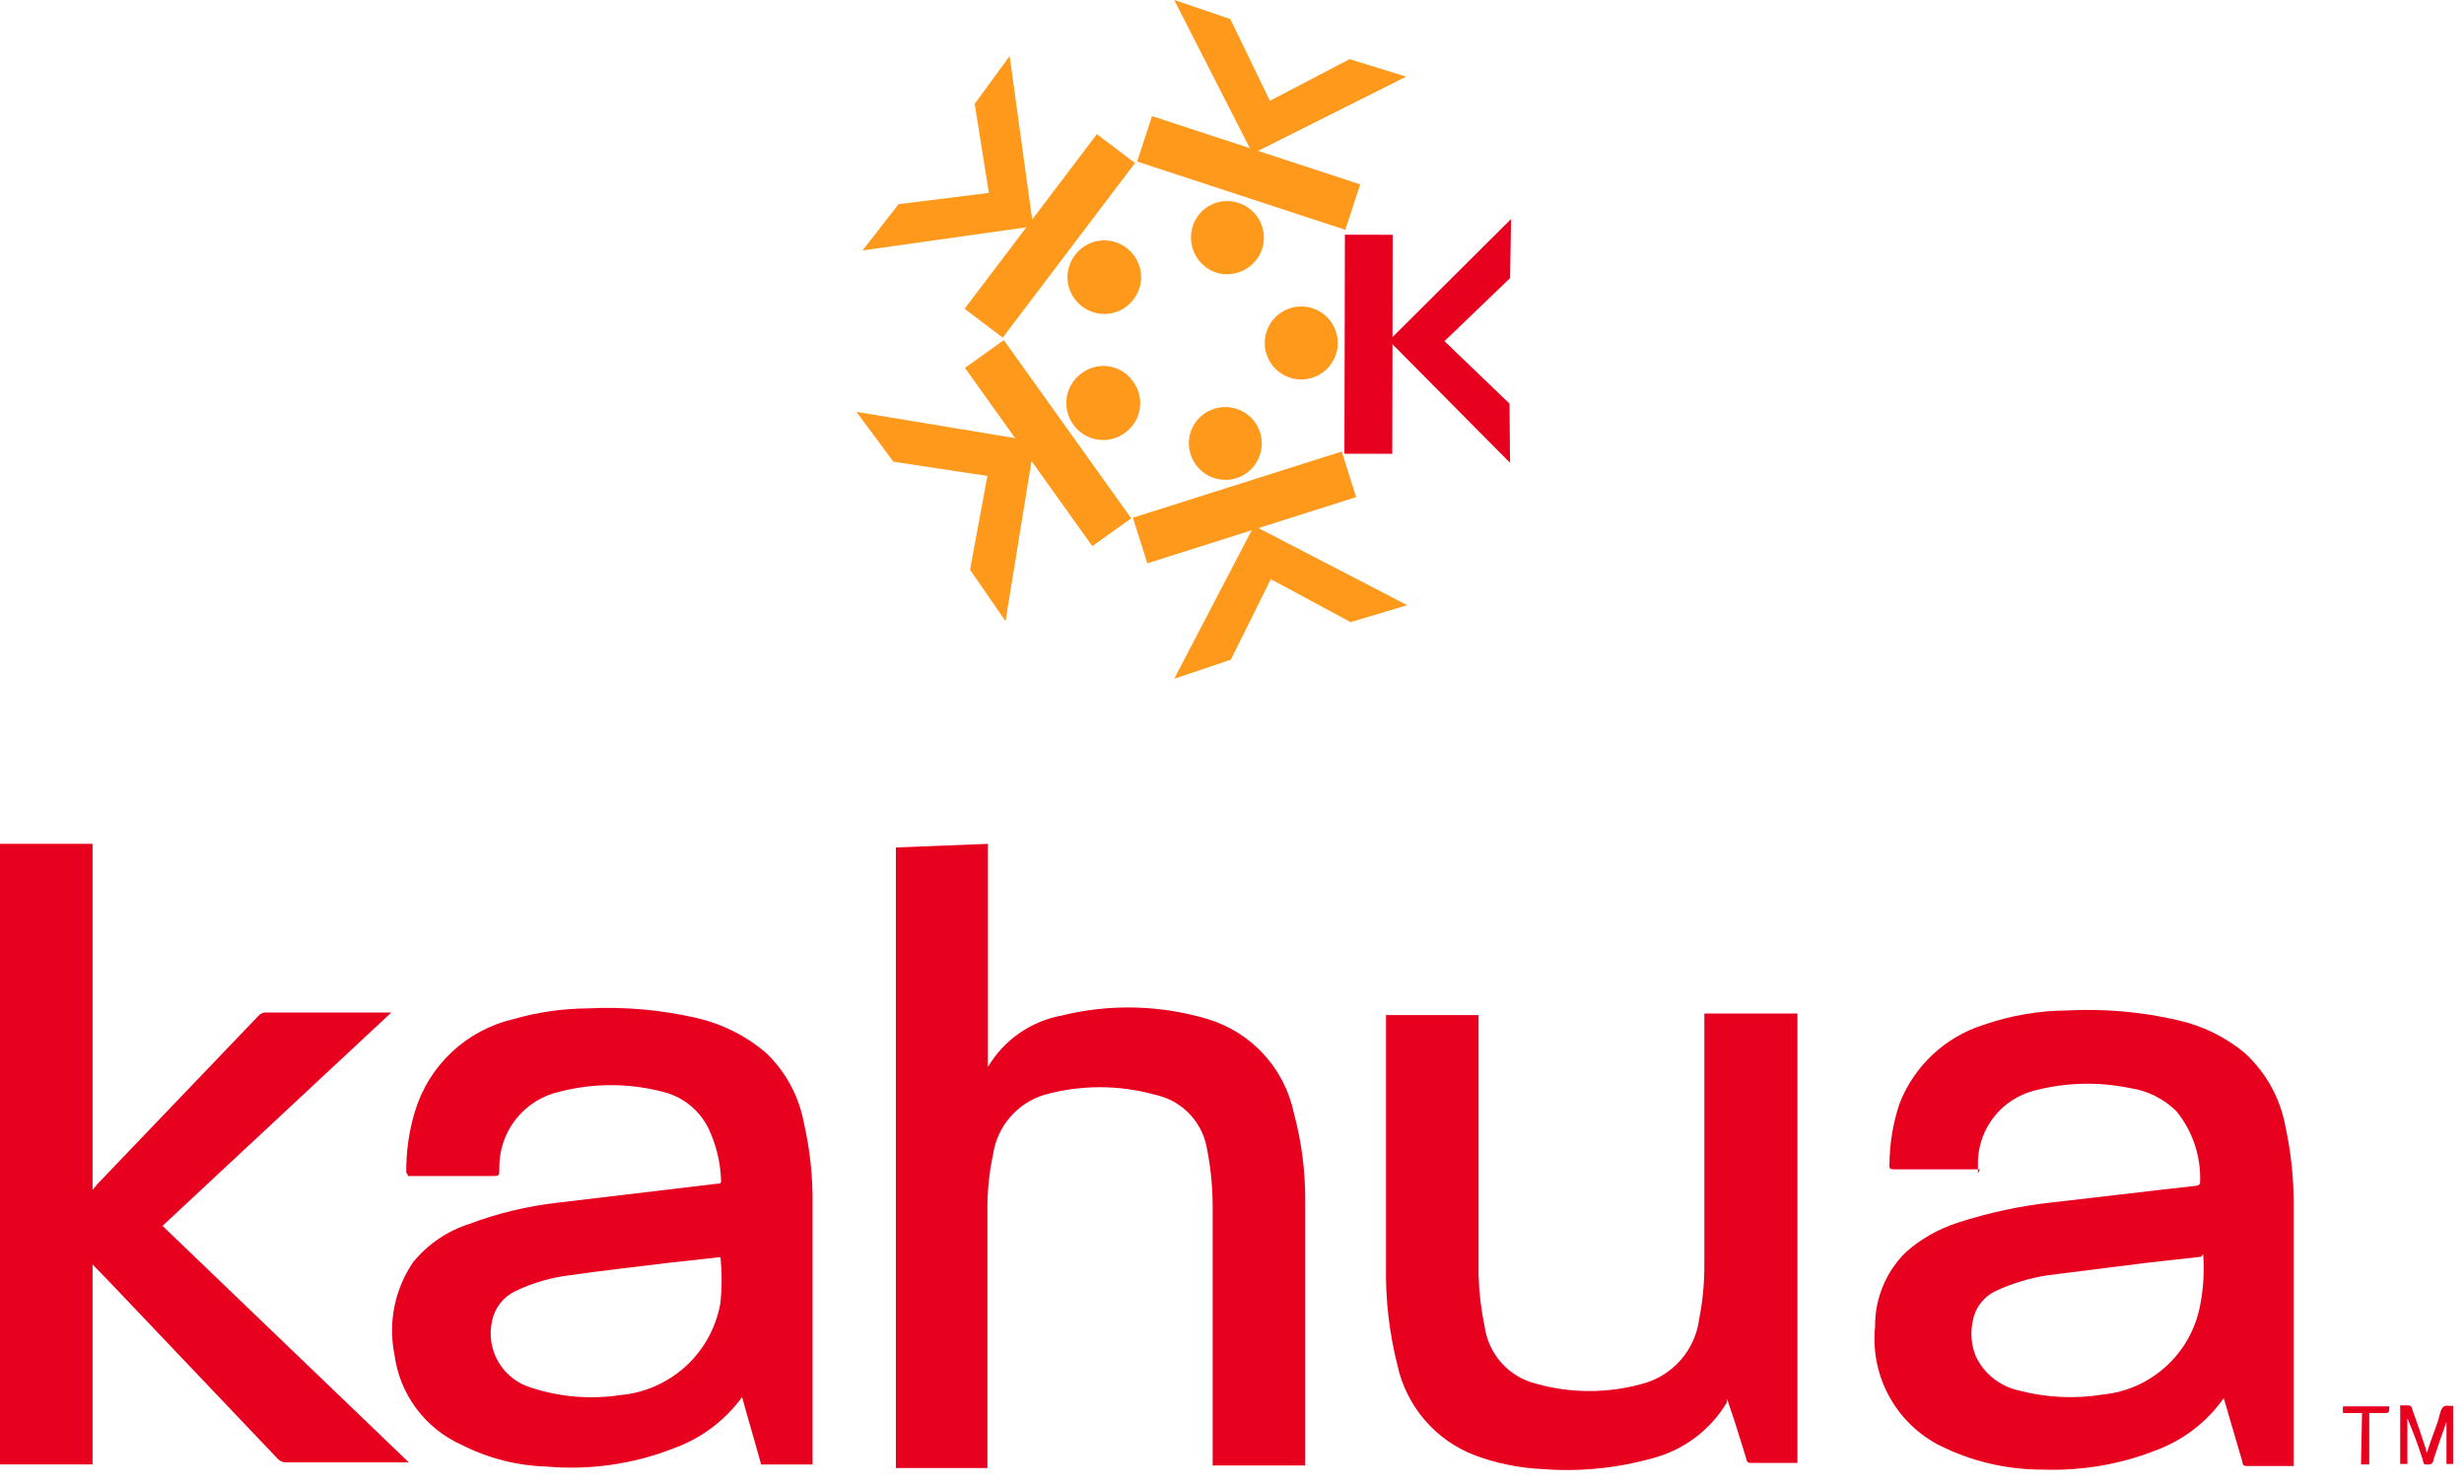 <?xml version="1.0" encoding="UTF-8"?>
<svg viewBox="0 0 181 109" xmlns="http://www.w3.org/2000/svg">
<path d="m53.153 92.373h-0.302l-3.778 0.415c-2.418 0.302-4.835 0.567-7.215 0.907-1.39 0.169-2.743 0.564-4.004 1.171-0.43 0.204-0.807 0.505-1.101 0.878-0.295 0.373-0.5 0.81-0.599 1.275-0.245 1.041-0.079 2.136 0.463 3.058 0.542 0.921 1.418 1.599 2.446 1.891 2.107 0.685 4.346 0.866 6.535 0.529 1.8-0.166 3.495-0.924 4.821-2.153 1.325-1.23 2.207-2.864 2.508-4.647 0.113-1.105 0.113-2.219 0-3.324h0.227zm-23.309-6.233c-0.017-1.522 0.199-3.039 0.642-4.495 0.504-1.661 1.436-3.16 2.703-4.347 1.266-1.187 2.823-2.02 4.513-2.415 1.769-0.512 3.599-0.779 5.44-0.793 2.715-0.14 5.437 0.101 8.085 0.718 1.853 0.431 3.575 1.299 5.024 2.531 1.45 1.375 2.428 3.173 2.796 5.138 0.458 1.994 0.674 4.036 0.642 6.082v18.662 0.378h-3.778c-0.453-1.662-0.944-3.287-1.398-4.949-1.27 1.739-3.034 3.055-5.062 3.778-2.967 1.154-6.161 1.606-9.331 1.322-2.157-0.065-4.273-0.607-6.196-1.587-1.326-0.59-2.477-1.512-3.344-2.677-0.867-1.164-1.419-2.532-1.605-3.971-0.234-1.161-0.234-2.357-5e-4 -3.518 0.234-1.161 0.696-2.264 1.361-3.244 1.079-1.33 2.523-2.315 4.155-2.833 2.069-0.777 4.226-1.297 6.422-1.549l11.749-1.398c0.227 0 0.34 0 0.302-0.34-0.052-1.311-0.374-2.597-0.945-3.778-0.333-0.659-0.807-1.238-1.388-1.695-0.581-0.457-1.255-0.781-1.974-0.95-2.478-0.64-5.078-0.64-7.556 0-1.278 0.288-2.417 1.01-3.223 2.043-0.806 1.033-1.229 2.314-1.197 3.624 0 0.529-1e-4 0.529-0.567 0.529h-6.12l-0.151-0.265z" fill="#E8001F"/>
<path d="m161.69 92.336-4.042 0.453-7.216 0.907c-1.306 0.2-2.577 0.582-3.778 1.133-0.449 0.202-0.842 0.51-1.145 0.899s-0.506 0.845-0.593 1.33c-0.189 0.872-0.11 1.781 0.227 2.607 0.299 0.626 0.737 1.176 1.28 1.608 0.544 0.432 1.178 0.735 1.856 0.885 2.021 0.535 4.132 0.638 6.195 0.302 1.736-0.173 3.37-0.903 4.657-2.081 1.286-1.178 2.158-2.74 2.483-4.454 0.244-1.244 0.32-2.514 0.227-3.778l-0.151 0.189zm-16.245-6.422h-6.271c-0.264 0-0.415 0-0.378-0.34 6e-3 -1.542 0.261-3.073 0.756-4.533 0.534-1.355 1.364-2.574 2.43-3.567 1.065-0.993 2.339-1.736 3.728-2.175 1.981-0.687 4.061-1.044 6.158-1.058 2.727-0.142 5.461 0.1 8.122 0.718 1.788 0.402 3.457 1.217 4.873 2.38 1.579 1.431 2.642 3.343 3.022 5.44 0.409 1.887 0.612 3.812 0.605 5.742v19.191h-3.362c-0.265 0-0.378 0-0.416-0.34l-1.36-4.646c-1.203 1.709-2.886 3.024-4.835 3.777-2.675 1.074-5.545 1.575-8.425 1.474-2.465 0.014-4.903-0.514-7.14-1.549-1.704-0.749-3.127-2.02-4.063-3.629-0.937-1.608-1.34-3.473-1.15-5.324-0.011-1.019 0.184-2.029 0.574-2.97 0.389-0.941 0.965-1.794 1.692-2.507 1.099-0.969 2.385-1.702 3.778-2.153 2.296-0.749 4.664-1.255 7.065-1.511l8.122-0.944 2.342-0.264s0.302 0 0.302-0.265c0.074-1.891-0.544-3.745-1.737-5.213-0.923-0.915-2.115-1.511-3.401-1.7-2.337-0.486-4.756-0.422-7.064 0.189-1.154 0.302-2.178 0.969-2.921 1.902-0.742 0.933-1.162 2.082-1.197 3.273v0.907" fill="#E8001F"/>
<path d="m72.571 62v16.396c0.579-0.979 1.36-1.822 2.292-2.474 0.932-0.651 1.992-1.096 3.11-1.304 3.548-0.878 7.266-0.787 10.766 0.264 1.575 0.481 2.992 1.376 4.102 2.592 1.11 1.216 1.872 2.709 2.207 4.321 0.559 2.082 0.838 4.229 0.831 6.385v19.115 0.378h-6.8v-0.529-18.208c0.018-1.586-0.134-3.169-0.453-4.722-0.193-0.929-0.654-1.782-1.325-2.453s-1.524-1.132-2.453-1.325c-2.657-0.741-5.466-0.741-8.122 0-0.98 0.297-1.856 0.867-2.525 1.643s-1.103 1.726-1.253 2.74c-0.29 1.366-0.429 2.759-0.415 4.155v18.889h-6.725v-45.598l6.762-0.265z" fill="#E8001F"/>
<path d="m6.8 92.789v14.809h-6.8v-45.598h6.8v25.424l0.378-0.453 11.824-12.353c0.12-0.126 0.281-0.206 0.453-0.227h9.293l-16.811 15.678 18.095 17.378h-9.067c-0.198-0.011-0.385-0.091-0.529-0.227l-12.391-13.033-1.247-1.284" fill="#E8001F"/>
<path d="m101.85 74.58h6.762v0.529 18.624c0.041 1.27 0.193 2.534 0.453 3.778 0.145 0.99 0.582 1.915 1.255 2.655 0.673 0.74 1.551 1.263 2.523 1.501 2.558 0.717 5.263 0.717 7.82 0 1.087-0.291 2.063-0.9 2.803-1.747 0.74-0.848 1.211-1.897 1.353-3.013 0.244-1.245 0.371-2.51 0.378-3.778v-18.096-0.567h6.837v33.018h-3.324c-0.302 0-0.378-1e-3 -0.453-0.378-0.416-1.323-0.794-2.607-1.209-3.778-0.047-0.182-0.11-0.359-0.189-0.529v0.227c-1.211 2.042-3.18 3.522-5.478 4.117-2.627 0.738-5.364 1.006-8.084 0.794-1.706-0.077-3.389-0.421-4.987-1.02-1.423-0.55-2.686-1.446-3.675-2.607s-1.674-2.55-1.992-4.042c-0.597-2.37-0.876-4.809-0.831-7.253v-18.473l0.038 0.038z" fill="#E8001F"/>
<path d="m178.2 106.96c0.227-0.718 0.454-1.36 0.681-1.965 0.226-0.604 0.264-0.793 0.377-1.209 0.114-0.415 0.303-0.566 0.68-0.491h0.265v4.269h-0.491v-3.362 0.264c-0.34 0.945-0.643 1.851-0.945 2.758 0 0 0 0.378-0.377 0.378-0.378 0-0.341 0-0.416-0.34-0.328-1.033-0.705-2.053-1.133-3.06v3.362h-0.529v-4.307h0.453c0.264 0 0.378 0 0.453 0.34 0.34 0.945 0.68 1.927 0.982 2.872 0 0 1e-3 0.226 0.19 0.453" fill="#E8001F"/>
<path d="m173.51 103.82h-1.397c-0.019-0.163-0.019-0.328 0-0.491h3.4c0 0.416 0 0.491-0.34 0.491h-1.134v3.778h-0.604l0.075-3.778z" fill="#E8001F"/>
<path d="m98.559 33.174-15.34 4.866 1.062 3.349 15.34-4.866-1.062-3.349z" fill="#FF991C"/>
<path d="m93.32 42.536-1.247-3.929 11.295 5.856-4.155 1.247-5.893-3.173z" fill="#FF991C"/>
<path d="m93.396 42.463-1.247-3.891-5.893 11.296 4.155-1.398 2.985-6.007z" fill="#FF991C"/>
<path d="m92.564 31.771c0.214 0.676 0.151 1.41-0.175 2.04-0.326 0.63-0.887 1.105-1.563 1.322-0.676 0.214-1.41 0.151-2.04-0.175-0.63-0.326-1.106-0.888-1.322-1.563-0.111-0.335-0.154-0.688-0.127-1.04 0.028-0.352 0.125-0.694 0.287-1.007 0.162-0.313 0.385-0.591 0.656-0.817 0.271-0.226 0.584-0.395 0.921-0.498 0.676-0.214 1.41-0.151 2.04 0.175 0.63 0.326 1.106 0.888 1.322 1.563z" fill="#FF991C"/>
<path d="m98.793 17.243-0.034 16.093 3.513 0.007 0.034-16.093-3.514-0.007z" fill="#E8001F"/>
<path d="m106.09 25.083h-4.118l9.029-8.991-0.076 4.344-4.835 4.647z" fill="#E8001F"/>
<path d="m106.05 25.01-4.08-0.038 8.953 9.029-0.037-4.344-4.836-4.647z" fill="#E8001F"/>
<path d="m95.586 22.516c0.711 0 1.394 0.283 1.897 0.786 0.503 0.503 0.786 1.185 0.786 1.897 0 0.352-0.069 0.701-0.204 1.026-0.135 0.325-0.332 0.621-0.582 0.87-0.249 0.249-0.545 0.447-0.87 0.581s-0.674 0.204-1.026 0.204c-0.352 0-0.701-0.069-1.026-0.204-0.326-0.135-0.621-0.332-0.87-0.581-0.249-0.249-0.447-0.545-0.582-0.87-0.135-0.326-0.204-0.674-0.204-1.026 0-0.711 0.283-1.394 0.786-1.897 0.503-0.503 1.185-0.786 1.897-0.786z" fill="#FF991C"/>
<path d="m73.74 24.989-2.858 2.043 9.357 13.094 2.858-2.043-9.357-13.094z" fill="#FF991C"/>
<path d="m72.542 34.908 3.475-2.531-2.153 13.26-2.607-3.778 1.285-6.951z" fill="#FF991C"/>
<path d="m72.618 34.982 3.513-2.531-13.222-2.191 2.72 3.664 6.989 1.058z" fill="#FF991C"/>
<path d="m82.629 31.808c-0.287 0.211-0.613 0.363-0.959 0.448-0.346 0.084-0.705 0.098-1.057 0.042-0.352-0.056-0.689-0.182-0.991-0.37-0.303-0.188-0.565-0.434-0.771-0.724-0.211-0.287-0.363-0.613-0.448-0.959-0.084-0.346-0.099-0.705-0.042-1.057 0.056-0.352 0.182-0.689 0.37-0.991 0.188-0.302 0.434-0.565 0.725-0.771 0.285-0.216 0.61-0.373 0.957-0.46 0.347-0.087 0.708-0.103 1.061-0.046 0.353 0.057 0.691 0.184 0.994 0.375 0.302 0.191 0.563 0.441 0.766 0.736 0.211 0.287 0.363 0.613 0.448 0.959 0.084 0.346 0.099 0.705 0.042 1.057s-0.182 0.689-0.37 0.991c-0.188 0.303-0.434 0.565-0.725 0.771z" fill="#FF991C"/>
<path d="m80.574 9.857-9.717 12.829 2.801 2.121 9.716-12.829-2.801-2.121z" fill="#FF991C"/>
<path d="m72.693 14.168 3.249 2.455-12.58 1.776 2.644-3.4 6.686-0.831z" fill="#FF991C"/>
<path d="m72.656 14.28 3.249 2.455-1.738-12.618-2.569 3.513 1.058 6.649z" fill="#FF991C"/>
<path d="m79.494 22.518c-0.284-0.212-0.524-0.478-0.705-0.784-0.181-0.305-0.299-0.643-0.348-0.995-0.049-0.351-0.028-0.709 0.062-1.052 0.09-0.343 0.247-0.665 0.463-0.947 0.212-0.284 0.478-0.524 0.784-0.705 0.305-0.181 0.643-0.299 0.995-0.348s0.709-0.028 1.052 0.062 0.665 0.247 0.947 0.462c0.284 0.212 0.524 0.478 0.705 0.784 0.181 0.305 0.299 0.643 0.348 0.995s0.028 0.709-0.062 1.052-0.247 0.665-0.462 0.947c-0.212 0.284-0.478 0.524-0.784 0.705-0.305 0.181-0.643 0.299-0.995 0.348-0.351 0.049-0.709 0.028-1.052-0.062s-0.665-0.247-0.947-0.462z" fill="#FF991C"/>
<path d="m84.626 8.531-1.095 3.338 15.292 5.016 1.095-3.338-15.292-5.016z" fill="#FF991C"/>
<path d="m93.32 7.48-1.284 3.853-5.78-11.333 4.118 1.398 2.947 6.082z" fill="#FF991C"/>
<path d="m93.206 7.444-1.284 3.891 11.371-5.705-4.155-1.284-5.931 3.098z" fill="#FF991C"/>
<path d="m87.616 16.621c0.106-0.338 0.28-0.652 0.51-0.921 0.23-0.27 0.512-0.491 0.829-0.649s0.663-0.252 1.017-0.274c0.354-0.022 0.709 0.027 1.043 0.145 0.668 0.225 1.221 0.703 1.54 1.332 0.318 0.629 0.376 1.359 0.161 2.03-0.225 0.678-0.708 1.241-1.344 1.566-0.636 0.325-1.375 0.387-2.056 0.172-0.671-0.233-1.225-0.718-1.543-1.354-0.318-0.635-0.374-1.37-0.157-2.046z" fill="#FF991C"/>
</svg>
